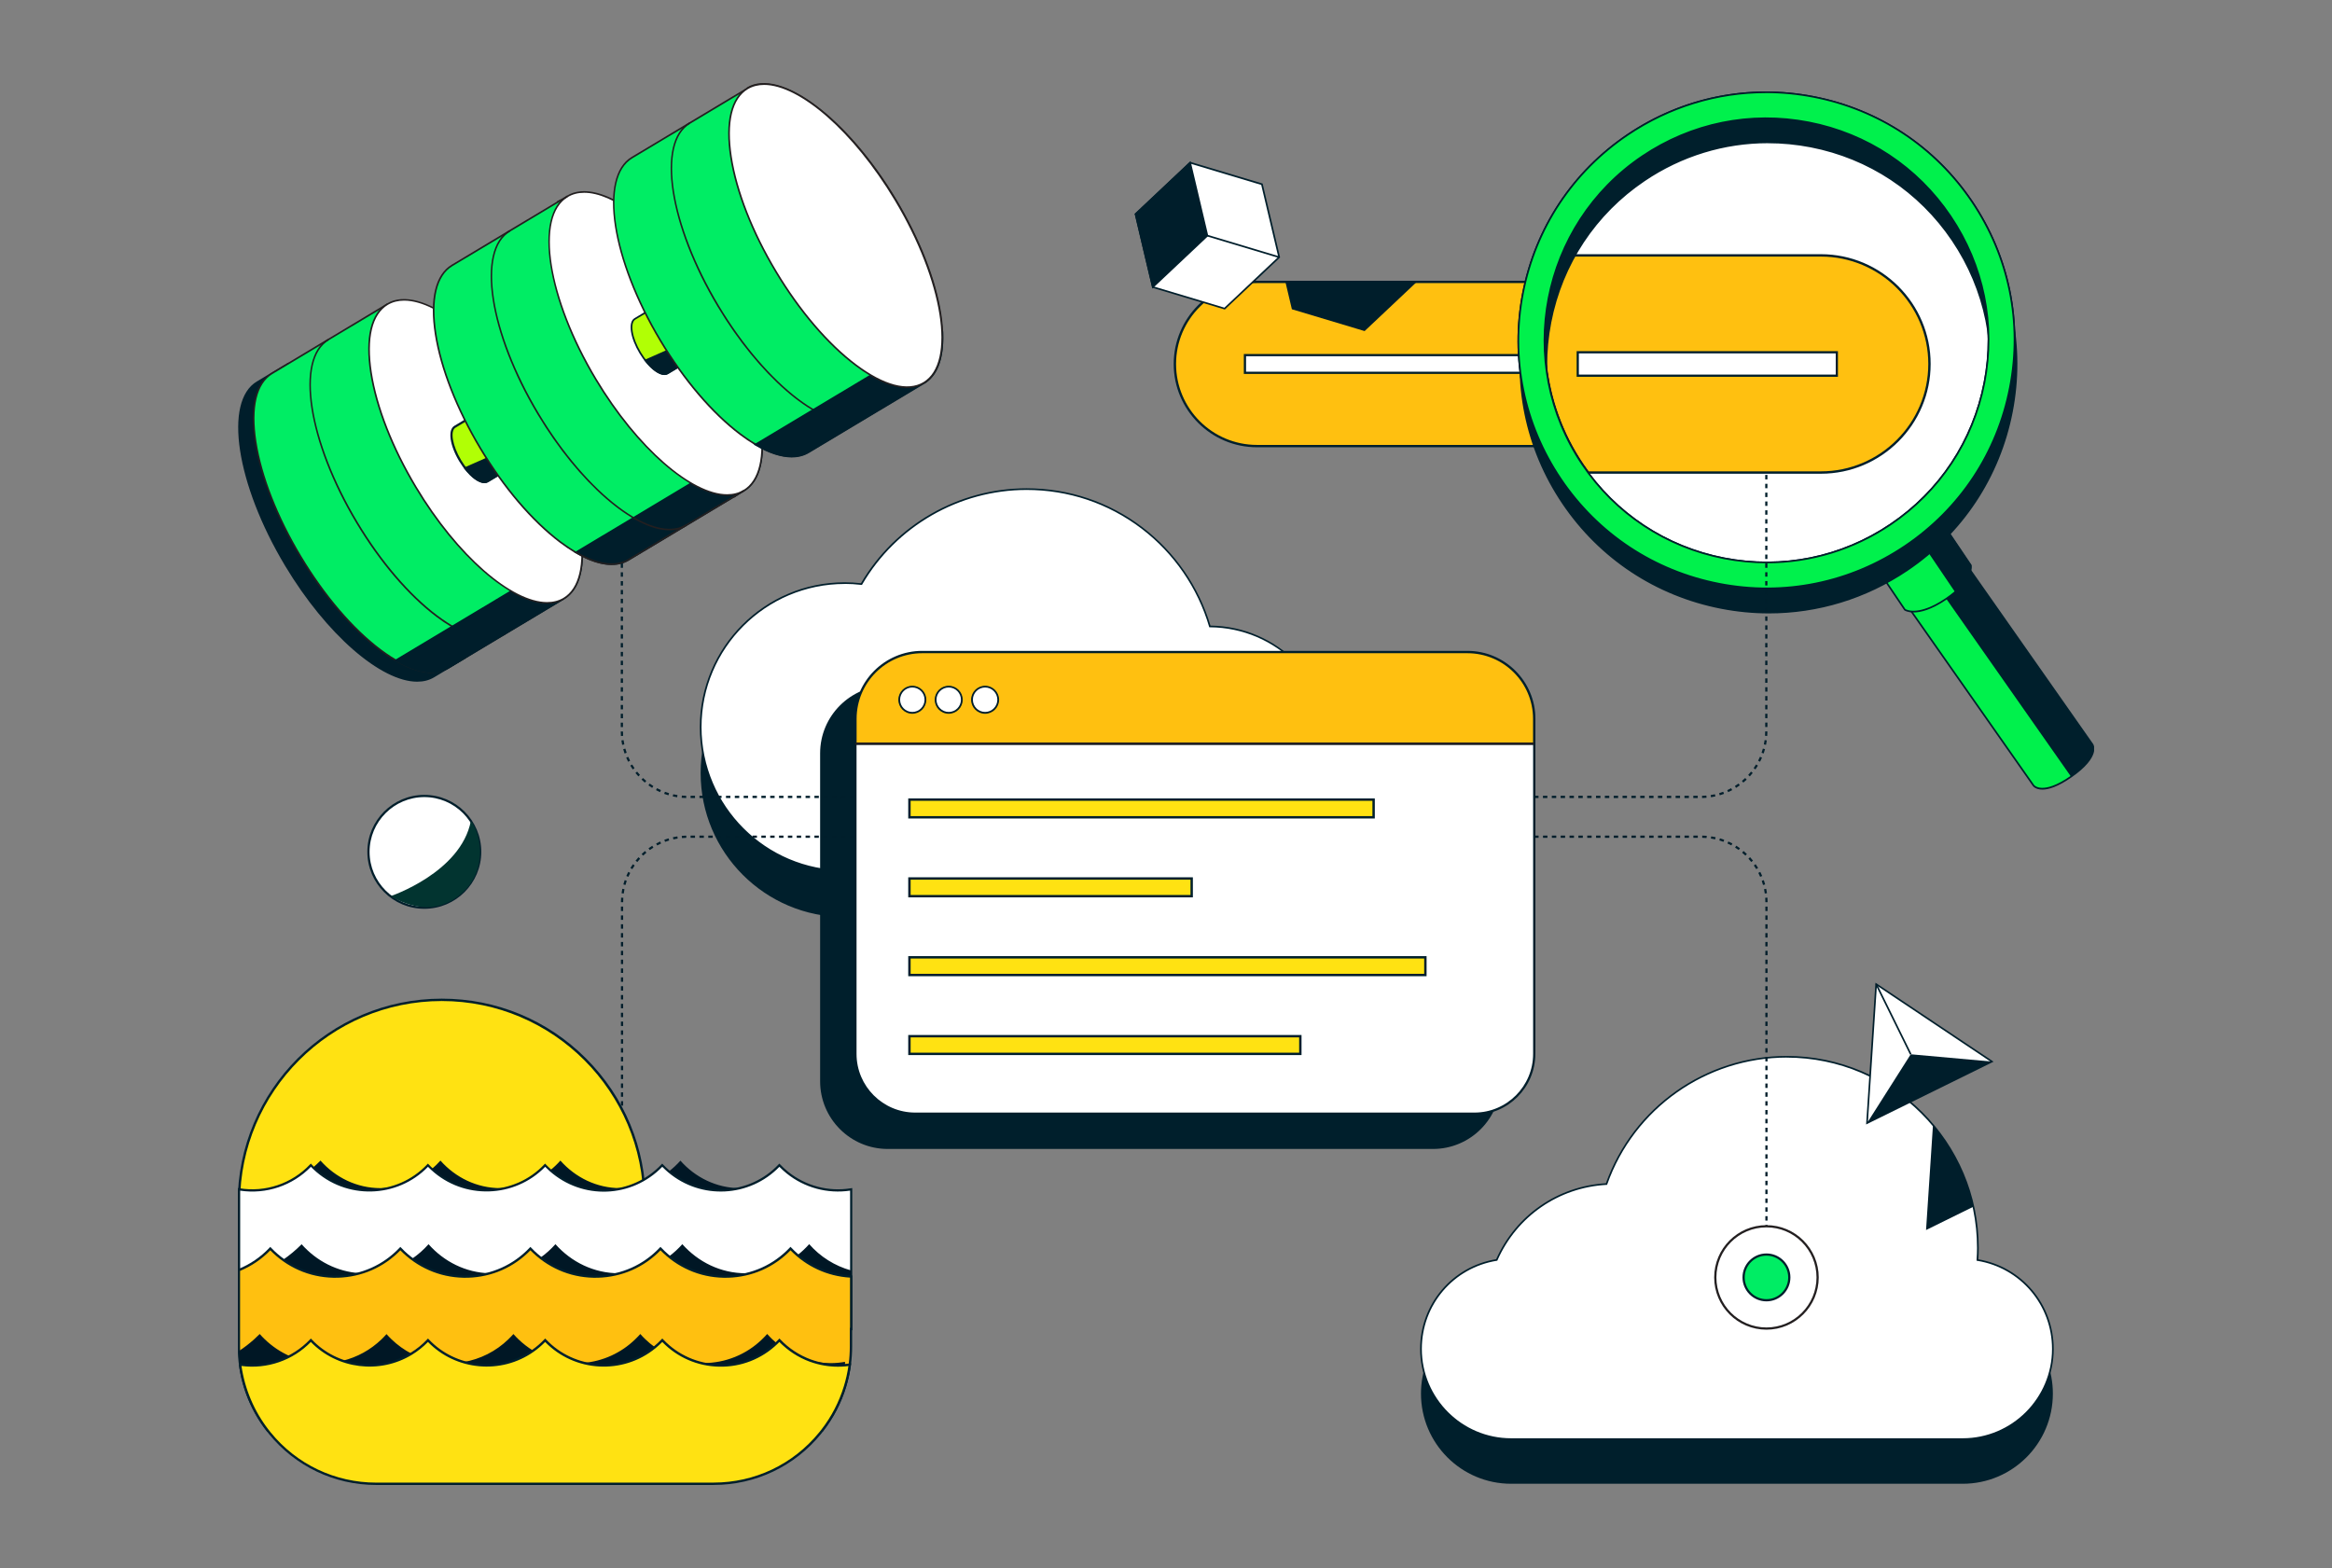 <svg width="696" height="468" viewBox="0 0 696 468" fill="none" xmlns="http://www.w3.org/2000/svg">
<rect x="0" y="0" width="696" height="468" fill="#808080" stroke="none"/>
<g clip-path="url(#clip0_287_1550)">
<path d="M520.08 84.13H375.15C361.619 84.13 350.65 95.099 350.65 108.63C350.65 122.161 361.619 133.13 375.15 133.13H520.08C533.611 133.13 544.58 122.161 544.58 108.63C544.58 95.099 533.611 84.13 520.08 84.13Z" fill="#FFC010"/>
<path d="M520.08 133.49H375.15C361.45 133.49 350.3 122.34 350.3 108.64C350.3 94.94 361.45 83.79 375.15 83.79H520.08C533.78 83.79 544.93 94.94 544.93 108.64C544.93 122.34 533.78 133.49 520.08 133.49ZM375.15 84.49C361.84 84.49 351 95.32 351 108.64C351 121.96 361.83 132.79 375.15 132.79H520.08C533.39 132.79 544.23 121.96 544.23 108.64C544.23 95.32 533.4 84.49 520.08 84.49H375.15Z" fill="#001F2C"/>
<path d="M455.8 105.99H371.56V111.27H455.8V105.99Z" fill="white"/>
<path d="M456.13 111.6H371.23V105.66H456.13V111.6ZM371.89 110.94H455.47V106.32H371.89V110.94Z" fill="#001E2B"/>
<path d="M472.27 138.651C492.74 168.991 533.92 177.001 564.27 156.531C594.61 136.061 602.62 94.881 582.15 64.531C561.68 34.191 520.5 26.181 490.15 46.651C459.81 67.121 451.8 108.301 472.27 138.651Z" fill="white"/>
<path d="M575.86 108.631C575.86 90.811 561.28 76.221 543.45 76.221H465.97C457.77 96.061 459.35 119.511 472.25 138.641C472.8 139.451 473.36 140.251 473.94 141.031H543.44C561.26 141.031 575.85 126.451 575.85 108.621L575.86 108.631Z" fill="#FFC010"/>
<path d="M543.46 141.39H473.78L473.67 141.25C473.04 140.4 472.49 139.62 471.97 138.85C459.45 120.28 457.09 96.82 465.65 76.09L465.74 75.87H543.45C561.51 75.87 576.21 90.57 576.21 108.63C576.21 126.69 561.51 141.39 543.45 141.39H543.46ZM474.14 140.68H543.46C561.13 140.68 575.51 126.3 575.51 108.63C575.51 90.96 561.13 76.58 543.46 76.58H466.22C457.85 97.04 460.22 120.15 472.56 138.45C473.04 139.16 473.56 139.9 474.14 140.68Z" fill="#001F2C"/>
<path d="M590.19 389.39C590.26 388.2 590.31 387 590.31 385.79C590.31 354.28 564.76 328.73 533.25 328.73C508.43 328.73 487.32 344.59 479.47 366.72C464.81 367.51 452.36 376.6 446.71 389.37C433.89 391.43 424.1 402.54 424.1 415.94C424.1 430.8 436.15 442.85 451.01 442.85H585.78C600.64 442.85 612.69 430.8 612.69 415.94C612.69 402.58 602.95 391.5 590.18 389.39H590.19Z" fill="#001F2C"/>
<path d="M590.19 376.06C590.26 374.87 590.31 373.67 590.31 372.46C590.31 340.95 564.76 315.4 533.25 315.4C508.43 315.4 487.32 331.26 479.47 353.39C464.81 354.18 452.36 363.27 446.71 376.04C433.89 378.1 424.1 389.21 424.1 402.61C424.1 417.47 436.15 429.52 451.01 429.52H585.78C600.64 429.52 612.69 417.47 612.69 402.61C612.69 389.25 602.95 378.17 590.18 376.06H590.19Z" fill="white"/>
<path d="M585.78 429.77H451.01C436.03 429.77 423.85 417.59 423.85 402.61C423.85 389.24 433.38 378 446.54 375.82C452.41 362.66 464.94 353.99 479.29 353.16C487.43 330.42 509.09 315.16 533.25 315.16C564.85 315.16 590.56 340.87 590.56 372.47C590.56 373.51 590.52 374.59 590.45 375.86C603.5 378.12 612.94 389.33 612.94 402.61C612.94 417.59 600.76 429.77 585.78 429.77ZM533.25 315.65C509.24 315.65 487.72 330.85 479.7 353.48L479.64 353.64H479.48C465.2 354.42 452.73 363.04 446.93 376.15L446.88 376.27L446.75 376.29C433.77 378.38 424.35 389.45 424.35 402.61C424.35 417.31 436.31 429.27 451.01 429.27H585.78C600.48 429.27 612.44 417.31 612.44 402.61C612.44 389.5 603.06 378.44 590.14 376.31L589.92 376.27V376.05C590.02 374.69 590.06 373.55 590.06 372.47C590.06 341.14 564.57 315.66 533.25 315.66V315.65Z" fill="#001E2B"/>
<path d="M126.64 270.91C135.847 270.91 143.31 263.447 143.31 254.24C143.31 245.033 135.847 237.57 126.64 237.57C117.433 237.57 109.97 245.033 109.97 254.24C109.97 263.447 117.433 270.91 126.64 270.91Z" fill="white"/>
<path d="M126.64 271.24C117.27 271.24 109.64 263.61 109.64 254.24C109.64 244.87 117.27 237.24 126.64 237.24C136.01 237.24 143.64 244.87 143.64 254.24C143.64 263.61 136.01 271.24 126.64 271.24ZM126.64 237.9C117.63 237.9 110.3 245.23 110.3 254.24C110.3 263.25 117.63 270.58 126.64 270.58C135.65 270.58 142.98 263.25 142.98 254.24C142.98 245.23 135.65 237.9 126.64 237.9Z" fill="#001E2B"/>
<path d="M116.52 267.489C116.52 267.489 137.52 260.489 140.53 245.029C144.12 249.859 145.11 260.429 137.62 266.769C129.95 273.259 122.14 270.609 116.51 267.479L116.52 267.489Z" fill="#023430"/>
<path d="M559.961 293.74L577.23 305.29L594.5 316.84L575.86 326.02L557.23 335.2L558.591 314.47L559.961 293.74Z" fill="white"/>
<path d="M556.95 335.61L559.74 293.3L594.99 316.87L556.95 335.61ZM560.17 294.18L557.5 334.78L594 316.79L560.17 294.17V294.18Z" fill="#001E2B"/>
<path d="M570.271 314.66L557.23 335.2L594.5 316.84L570.271 314.66Z" fill="#001E2B"/>
<path d="M560.183 293.63L559.743 293.847L570.05 314.766L570.49 314.549L560.183 293.63Z" fill="#001E2B"/>
<path d="M361.08 200.701C354.16 177.021 332.29 159.721 306.37 159.721C285.34 159.721 266.97 171.111 257.09 188.061C255.45 187.871 253.78 187.761 252.08 187.761C228.35 187.761 209.11 207.001 209.11 230.731C209.11 254.461 228.35 273.701 252.08 273.701H360.85C381.01 273.701 397.35 257.361 397.35 237.201C397.35 217.041 381.13 200.821 361.07 200.701H361.08Z" fill="#001F2C"/>
<path d="M361.08 186.98C354.16 163.3 332.29 146 306.37 146C285.34 146 266.97 157.39 257.09 174.34C255.45 174.15 253.78 174.04 252.08 174.04C228.35 174.04 209.11 193.28 209.11 217.01C209.11 240.74 228.35 259.98 252.08 259.98H360.85C381.01 259.98 397.35 243.64 397.35 223.48C397.35 203.32 381.13 187.1 361.07 186.98H361.08Z" fill="white"/>
<path d="M360.86 260.23H252.09C228.26 260.23 208.87 240.84 208.87 217.01C208.87 193.18 228.26 173.79 252.09 173.79C253.66 173.79 255.3 173.88 256.96 174.07C267.21 156.59 286.13 145.74 306.37 145.74C319 145.74 330.98 149.77 341 157.4C350.65 164.75 357.85 175.16 361.27 186.72C381.32 186.94 397.61 203.39 397.61 223.46C397.61 243.53 381.12 260.21 360.86 260.21V260.23ZM252.09 174.29C228.53 174.29 209.37 193.46 209.37 217.01C209.37 240.56 228.54 259.73 252.09 259.73H360.86C380.85 259.73 397.12 243.47 397.12 223.47C397.12 203.47 380.96 187.34 361.09 187.22H360.91L360.86 187.04C357.49 175.5 350.34 165.11 340.72 157.79C330.78 150.23 318.91 146.23 306.39 146.23C286.27 146.23 267.47 157.04 257.33 174.45L257.25 174.59L257.09 174.57C255.39 174.37 253.71 174.27 252.11 174.27L252.09 174.29Z" fill="#001E2B"/>
<path d="M427.68 204.9H264.95C253.943 204.9 245.02 213.823 245.02 224.83V322.75C245.02 333.757 253.943 342.68 264.95 342.68H427.68C438.687 342.68 447.61 333.757 447.61 322.75V224.83C447.61 213.823 438.687 204.9 427.68 204.9Z" fill="#001F2C"/>
<path d="M427.68 342.921H264.95C253.82 342.921 244.77 333.871 244.77 322.741V224.821C244.77 213.691 253.82 204.641 264.95 204.641H427.68C438.81 204.641 447.86 213.691 447.86 224.821V322.741C447.86 333.871 438.81 342.921 427.68 342.921ZM264.95 205.141C254.1 205.141 245.27 213.971 245.27 224.821V322.741C245.27 333.591 254.1 342.421 264.95 342.421H427.68C438.53 342.421 447.36 333.591 447.36 322.741V224.821C447.36 213.971 438.53 205.141 427.68 205.141H264.95Z" fill="#001F2C"/>
<path d="M437.97 194.609H275.24C264.233 194.609 255.31 203.532 255.31 214.539V312.459C255.31 323.466 264.233 332.389 275.24 332.389H437.97C448.977 332.389 457.9 323.466 457.9 312.459V214.539C457.9 203.532 448.977 194.609 437.97 194.609Z" fill="#FFC010"/>
<path d="M437.97 332.74H275.24C264.06 332.74 254.96 323.64 254.96 312.46V214.54C254.96 203.36 264.06 194.26 275.24 194.26H437.97C449.15 194.26 458.25 203.36 458.25 214.54V312.46C458.25 323.64 449.15 332.74 437.97 332.74ZM275.24 194.96C264.45 194.96 255.66 203.74 255.66 214.54V312.46C255.66 323.25 264.44 332.04 275.24 332.04H437.97C448.76 332.04 457.55 323.26 457.55 312.46V214.54C457.55 203.75 448.77 194.96 437.97 194.96H275.24Z" fill="#001F2C"/>
<path d="M440.06 332.39H273.15C263.3 332.39 255.31 324.4 255.31 314.55V221.96H457.9V314.55C457.9 324.4 449.91 332.39 440.06 332.39Z" fill="white"/>
<path d="M440.06 332.72H273.15C263.13 332.72 254.98 324.57 254.98 314.55V221.63H458.23V314.55C458.23 324.57 450.08 332.72 440.06 332.72ZM255.64 222.29V314.55C255.64 324.21 263.5 332.06 273.15 332.06H440.06C449.72 332.06 457.57 324.2 457.57 314.55V222.29H255.64Z" fill="#001E2B"/>
<path d="M457.9 221.63H255.31V222.29H457.9V221.63Z" fill="#231F20"/>
<path d="M425.42 285.73H271.43V291.01H425.42V285.73Z" fill="#FFE212"/>
<path d="M425.77 291.36H271.07V285.37H425.77V291.36ZM271.78 290.65H425.06V286.08H271.78V290.65Z" fill="#001F2C"/>
<path d="M388.1 309.26H271.43V314.54H388.1V309.26Z" fill="#FFE212"/>
<path d="M388.45 314.9H271.07V308.91H388.45V314.9ZM271.78 314.19H387.74V309.62H271.78V314.19Z" fill="#001F2C"/>
<path d="M355.67 262.189H271.43V267.469H355.67V262.189Z" fill="#FFE212"/>
<path d="M356.02 267.83H271.07V261.84H356.02V267.83ZM271.78 267.12H355.31V262.55H271.78V267.12Z" fill="#001F2C"/>
<path d="M271.42 243.94H409.96V238.66H271.42V243.94Z" fill="#FFE212"/>
<path d="M410.32 244.29H271.07V238.3H410.32V244.29ZM271.78 243.58H409.61V239.01H271.78V243.58Z" fill="#001F2C"/>
<path d="M272.29 212.77C274.455 212.77 276.21 211.015 276.21 208.85C276.21 206.685 274.455 204.93 272.29 204.93C270.125 204.93 268.37 206.685 268.37 208.85C268.37 211.015 270.125 212.77 272.29 212.77Z" fill="white"/>
<path d="M272.29 213.03C269.98 213.03 268.11 211.15 268.11 208.85C268.11 206.55 269.99 204.67 272.29 204.67C274.59 204.67 276.47 206.55 276.47 208.85C276.47 211.15 274.59 213.03 272.29 213.03ZM272.29 205.19C270.28 205.19 268.64 206.83 268.64 208.84C268.64 210.85 270.28 212.49 272.29 212.49C274.3 212.49 275.94 210.85 275.94 208.84C275.94 206.83 274.3 205.19 272.29 205.19Z" fill="#001E2B"/>
<path d="M283.15 212.77C285.315 212.77 287.07 211.015 287.07 208.85C287.07 206.685 285.315 204.93 283.15 204.93C280.985 204.93 279.23 206.685 279.23 208.85C279.23 211.015 280.985 212.77 283.15 212.77Z" fill="white"/>
<path d="M283.15 213.03C280.84 213.03 278.97 211.15 278.97 208.85C278.97 206.55 280.85 204.67 283.15 204.67C285.45 204.67 287.33 206.55 287.33 208.85C287.33 211.15 285.45 213.03 283.15 213.03ZM283.15 205.19C281.14 205.19 279.5 206.83 279.5 208.84C279.5 210.85 281.14 212.49 283.15 212.49C285.16 212.49 286.8 210.85 286.8 208.84C286.8 206.83 285.16 205.19 283.15 205.19Z" fill="#001E2B"/>
<path d="M294.01 212.77C296.175 212.77 297.93 211.015 297.93 208.85C297.93 206.685 296.175 204.93 294.01 204.93C291.845 204.93 290.09 206.685 290.09 208.85C290.09 211.015 291.845 212.77 294.01 212.77Z" fill="white"/>
<path d="M294.01 213.03C291.7 213.03 289.83 211.15 289.83 208.85C289.83 206.55 291.71 204.67 294.01 204.67C296.31 204.67 298.19 206.55 298.19 208.85C298.19 211.15 296.31 213.03 294.01 213.03ZM294.01 205.19C292 205.19 290.36 206.83 290.36 208.84C290.36 210.85 292 212.49 294.01 212.49C296.02 212.49 297.66 210.85 297.66 208.84C297.66 206.83 296.02 205.19 294.01 205.19Z" fill="#001E2B"/>
<path d="M606.89 234.42C606.89 234.42 609.32 237.92 618.12 231.79C626.92 225.67 624.48 222.17 624.48 222.17L585.34 166.37C585.34 166.37 582.1 163.74 574.25 169.2C566.4 174.66 567.74 178.61 567.74 178.61L606.88 234.41L606.89 234.42Z" fill="#00F14C"/>
<path d="M609.55 235.67C607.51 235.67 606.75 234.65 606.69 234.56L567.53 178.73V178.7C567.46 178.53 566.21 174.51 574.12 169C582.03 163.5 585.37 166.06 585.51 166.18L585.56 166.23L624.7 222.03C624.81 222.18 627.17 225.8 618.27 232C614.12 234.89 611.35 235.67 609.56 235.67H609.55ZM607.09 234.28C607.09 234.28 609.55 237.46 617.98 231.59C626.48 225.68 624.3 222.35 624.28 222.31L585.16 166.54C584.86 166.33 581.62 164.37 574.39 169.4C567.18 174.42 567.88 178.14 567.97 178.5L607.09 234.27V234.28Z" fill="#001F2C"/>
<path d="M624.49 222.17L585.35 166.37C585.35 166.37 582.11 163.74 574.26 169.2C567.17 174.13 567.58 177.84 567.72 178.5C575.53 173.08 578.76 175.7 578.76 175.7L617.9 231.5C617.9 231.5 617.98 231.61 618.05 231.83C618.07 231.82 618.09 231.8 618.11 231.79C626.91 225.67 624.47 222.17 624.47 222.17H624.49Z" fill="#001F2C"/>
<path d="M568.52 181.97C568.52 181.97 572.23 184.53 580.71 178.81C589.19 173.09 588.21 168.69 588.21 168.69L577.71 153.13C577.71 153.13 575.5 155.85 568.44 160.61C561.37 165.38 558.03 166.41 558.03 166.41L568.53 181.97H568.52Z" fill="#00F14C"/>
<path d="M571.11 182.801C569.32 182.801 568.45 182.231 568.37 182.181L568.31 182.111L557.63 166.271L557.95 166.171C557.95 166.171 561.36 165.091 568.3 160.411C575.24 155.731 577.5 153.001 577.52 152.981L577.73 152.721L588.45 168.641C588.49 168.831 589.37 173.271 580.85 179.021C576.33 182.071 573.14 182.801 571.12 182.801H571.11ZM568.69 181.791C569.09 182.021 572.8 183.851 580.57 178.611C588.34 173.371 588.03 169.241 587.97 168.791L577.68 153.541C576.98 154.311 574.47 156.851 568.57 160.821C562.67 164.801 559.39 166.171 558.4 166.541L568.69 181.791Z" fill="#001F2C"/>
<path d="M486.42 47.42C520.31 24.56 566.32 33.5 589.18 67.4C612.04 101.29 603.1 147.301 569.2 170.161C535.31 193.021 489.3 184.081 466.44 150.181C443.58 116.291 452.52 70.28 486.42 47.42ZM472.87 145.841C493.34 176.181 534.52 184.191 564.87 163.721C595.21 143.251 603.22 102.07 582.75 71.72C562.28 41.38 521.1 33.37 490.75 53.84C460.41 74.31 452.4 115.491 472.87 145.841Z" fill="#001F2C"/>
<path d="M527.97 183.081C523.21 183.081 518.42 182.621 513.64 181.691C494.17 177.901 477.33 166.761 466.24 150.321C455.15 133.871 451.12 114.091 454.91 94.621C458.69 75.151 469.84 58.311 486.28 47.221C502.73 36.131 522.51 32.101 541.98 35.891C561.45 39.681 578.29 50.821 589.38 67.261C600.47 83.711 604.5 103.491 600.71 122.961C596.93 142.431 585.78 159.271 569.34 170.361C556.93 178.731 542.61 183.081 527.96 183.081H527.97ZM527.66 34.991C513.11 34.991 498.89 39.311 486.56 47.621C470.22 58.641 459.15 75.361 455.4 94.701C451.64 114.041 455.64 133.691 466.66 150.031C477.68 166.371 494.4 177.431 513.74 181.191C533.08 184.951 552.73 180.951 569.07 169.931C585.41 158.911 596.48 142.191 600.23 122.851C603.99 103.511 599.99 83.861 588.97 67.521C577.95 51.181 561.23 40.121 541.89 36.361C537.15 35.441 532.39 34.981 527.66 34.981V34.991ZM527.95 175.321C523.69 175.321 519.4 174.911 515.12 174.081C497.68 170.691 482.6 160.711 472.67 145.981C462.73 131.251 459.13 113.531 462.52 96.091C465.91 78.651 475.89 63.571 490.62 53.641C505.35 43.701 523.07 40.101 540.51 43.491C557.95 46.881 573.03 56.861 582.96 71.591C592.9 86.321 596.5 104.041 593.11 121.481C589.72 138.921 579.74 154.001 565.01 163.931C553.89 171.431 541.07 175.321 527.95 175.321ZM527.67 42.741C514.65 42.741 501.92 46.601 490.89 54.051C476.27 63.911 466.37 78.881 463 96.191C459.63 113.501 463.21 131.091 473.07 145.711C482.93 160.331 497.9 170.231 515.21 173.601C532.52 176.971 550.11 173.391 564.73 163.531C579.35 153.671 589.25 138.701 592.62 121.391C595.99 104.081 592.41 86.491 582.55 71.871C572.69 57.251 557.72 47.351 540.41 43.981C536.17 43.161 531.9 42.751 527.67 42.751V42.741Z" fill="#001F2C"/>
<path d="M485.81 40.23C519.7 17.37 565.71 26.31 588.57 60.21C611.43 94.1 602.49 140.11 568.59 162.97C534.7 185.83 488.69 176.89 465.83 142.99C442.97 109.1 451.91 63.09 485.81 40.23ZM472.26 138.65C492.73 168.99 533.91 177 564.26 156.53C594.6 136.06 602.61 94.88 582.14 64.53C561.67 34.19 520.49 26.18 490.14 46.65C459.8 67.12 451.79 108.3 472.26 138.65Z" fill="#00F14C"/>
<path d="M527.36 175.88C522.6 175.88 517.81 175.42 513.03 174.49C493.56 170.7 476.72 159.56 465.63 143.12C454.54 126.67 450.51 106.889 454.3 87.419C458.08 67.949 469.23 51.109 485.67 40.019C502.12 28.929 521.9 24.899 541.37 28.689C560.84 32.479 577.68 43.619 588.77 60.059C599.86 76.509 603.89 96.289 600.1 115.76C596.32 135.23 585.17 152.07 568.73 163.16C556.32 171.53 542 175.88 527.35 175.88H527.36ZM527.05 27.789C512.5 27.789 498.28 32.109 485.95 40.419C469.61 51.439 458.54 68.159 454.79 87.499C451.03 106.839 455.03 126.49 466.05 142.83C477.07 159.17 493.79 170.23 513.13 173.99C532.47 177.75 552.12 173.75 568.46 162.73C584.8 151.71 595.87 134.99 599.62 115.65C603.38 96.309 599.38 76.659 588.36 60.319C577.34 43.979 560.62 32.919 541.28 29.159C536.54 28.239 531.78 27.779 527.05 27.779V27.789ZM527.34 168.12C523.08 168.12 518.79 167.71 514.51 166.88C497.07 163.49 481.99 153.51 472.06 138.78C451.55 108.369 459.6 66.949 490.01 46.439C504.74 36.509 522.46 32.899 539.9 36.289C557.34 39.679 572.42 49.659 582.35 64.389C592.29 79.119 595.89 96.839 592.5 114.28C589.11 131.72 579.13 146.8 564.4 156.73C553.28 164.23 540.46 168.12 527.34 168.12ZM527.06 35.539C514.04 35.539 501.32 39.399 490.28 46.849C460.1 67.209 452.11 108.319 472.46 138.5C482.32 153.12 497.29 163.02 514.6 166.39C531.91 169.76 549.5 166.18 564.12 156.32C578.74 146.46 588.64 131.49 592.01 114.18C595.38 96.869 591.8 79.279 581.94 64.659C572.08 50.039 557.11 40.139 539.8 36.769C535.56 35.939 531.29 35.539 527.06 35.539Z" fill="#001F2C"/>
<path d="M485.81 40.23C519.7 17.37 565.71 26.31 588.57 60.21C611.43 94.1 602.49 140.11 568.59 162.97C534.7 185.83 488.69 176.89 465.83 142.99C442.97 109.1 451.91 63.09 485.81 40.23ZM472.26 138.65C492.73 168.99 533.91 177 564.26 156.53C594.6 136.06 602.61 94.88 582.14 64.53C561.67 34.19 520.49 26.18 490.14 46.65C459.8 67.12 451.79 108.3 472.26 138.65Z" fill="#00F14C"/>
<path d="M527.36 175.88C522.6 175.88 517.81 175.42 513.03 174.49C493.56 170.7 476.72 159.56 465.63 143.12C454.54 126.67 450.51 106.889 454.3 87.419C458.08 67.949 469.23 51.109 485.67 40.019C502.12 28.929 521.9 24.899 541.37 28.689C560.84 32.479 577.68 43.619 588.77 60.059C599.86 76.509 603.89 96.289 600.1 115.76C596.32 135.23 585.17 152.07 568.73 163.16C556.32 171.53 542 175.88 527.35 175.88H527.36ZM527.05 27.789C512.5 27.789 498.28 32.109 485.95 40.419C469.61 51.439 458.54 68.159 454.79 87.499C451.03 106.839 455.03 126.49 466.05 142.83C477.07 159.17 493.79 170.23 513.13 173.99C532.47 177.75 552.12 173.75 568.46 162.73C584.8 151.71 595.87 134.99 599.62 115.65C603.38 96.309 599.38 76.659 588.36 60.319C577.34 43.979 560.62 32.919 541.28 29.159C536.54 28.239 531.78 27.779 527.05 27.779V27.789ZM527.34 168.12C523.08 168.12 518.79 167.71 514.51 166.88C497.07 163.49 481.99 153.51 472.06 138.78C451.55 108.369 459.6 66.949 490.01 46.439C504.74 36.509 522.46 32.899 539.9 36.289C557.34 39.679 572.42 49.659 582.35 64.389C592.29 79.119 595.89 96.839 592.5 114.28C589.11 131.72 579.13 146.8 564.4 156.73C553.28 164.23 540.46 168.12 527.34 168.12ZM527.06 35.539C514.04 35.539 501.32 39.399 490.28 46.849C460.1 67.209 452.11 108.319 472.46 138.5C482.32 153.12 497.29 163.02 514.6 166.39C531.91 169.76 549.5 166.18 564.12 156.32C578.74 146.46 588.64 131.49 592.01 114.18C595.38 96.869 591.8 79.279 581.94 64.659C572.08 50.039 557.11 40.139 539.8 36.769C535.56 35.939 531.29 35.539 527.06 35.539Z" fill="#001F2C"/>
<path d="M572.54 160.501L583.58 176.821C583.58 176.821 588.91 172.311 588.28 168.621L579.04 154.971L572.53 160.501H572.54Z" fill="#001F2C"/>
<path d="M548.21 105.141H470.89V112.131H548.21V105.141Z" fill="white"/>
<path d="M548.54 112.46H470.56V104.81H548.54V112.46ZM471.22 111.8H547.89V105.47H471.22V111.8Z" fill="#001E2B"/>
<path d="M506.7 238.18H505.38V237.52H506.7V238.18ZM504.06 238.18H502.74V237.52H504.06V238.18ZM501.42 238.18H500.1V237.52H501.42V238.18ZM498.78 238.18H497.46V237.52H498.78V238.18ZM496.14 238.18H494.82V237.52H496.14V238.18ZM493.5 238.18H492.18V237.52H493.5V238.18ZM490.86 238.18H489.54V237.52H490.86V238.18ZM488.22 238.18H486.9V237.52H488.22V238.18ZM485.58 238.18H484.26V237.52H485.58V238.18ZM482.94 238.18H481.62V237.52H482.94V238.18ZM480.3 238.18H478.98V237.52H480.3V238.18ZM477.66 238.18H476.34V237.52H477.66V238.18ZM475.02 238.18H473.7V237.52H475.02V238.18ZM472.38 238.18H471.06V237.52H472.38V238.18ZM469.74 238.18H468.42V237.52H469.74V238.18ZM467.1 238.18H465.78V237.52H467.1V238.18ZM464.46 238.18H463.14V237.52H464.46V238.18ZM461.82 238.18H460.5V237.52H461.82V238.18ZM459.18 238.18H457.86V237.52H459.18V238.18ZM507.99 238.18V237.52C508.41 237.52 508.84 237.49 509.27 237.45L509.33 238.11C508.89 238.15 508.44 238.17 507.99 238.18ZM510.66 237.95L510.56 237.3C510.98 237.23 511.41 237.15 511.83 237.06L511.97 237.7C511.53 237.8 511.09 237.88 510.65 237.95H510.66ZM513.27 237.36L513.08 236.73C513.49 236.61 513.9 236.47 514.31 236.32L514.54 236.94C514.12 237.1 513.69 237.24 513.27 237.36ZM515.78 236.42L515.51 235.82C515.9 235.64 516.3 235.45 516.67 235.25L516.98 235.83C516.59 236.04 516.18 236.24 515.78 236.42ZM518.14 235.15L517.79 234.59C518.15 234.36 518.51 234.12 518.87 233.86L519.26 234.39C518.9 234.65 518.52 234.91 518.15 235.14L518.14 235.15ZM520.31 233.58L519.89 233.07C520.22 232.79 520.55 232.5 520.86 232.21L521.31 232.69C520.99 233 520.65 233.3 520.31 233.58ZM522.25 231.73L521.76 231.28C522.05 230.96 522.33 230.63 522.6 230.3L523.11 230.71C522.83 231.05 522.54 231.4 522.24 231.73H522.25ZM523.93 229.64L523.39 229.26C523.64 228.91 523.87 228.54 524.09 228.17L524.66 228.51C524.43 228.89 524.19 229.27 523.93 229.63V229.64ZM525.31 227.34L524.72 227.04C524.92 226.65 525.1 226.26 525.27 225.87L525.88 226.13C525.71 226.54 525.51 226.94 525.31 227.34ZM526.37 224.88L525.75 224.66C525.89 224.25 526.02 223.84 526.14 223.42L526.78 223.6C526.66 224.03 526.53 224.46 526.38 224.88H526.37ZM527.09 222.3L526.44 222.17C526.53 221.75 526.6 221.32 526.66 220.89L527.31 220.98C527.25 221.42 527.18 221.86 527.09 222.3ZM527.45 219.65L526.79 219.6C526.82 219.17 526.83 218.73 526.83 218.3H527.49C527.49 218.74 527.47 219.19 527.44 219.64L527.45 219.65ZM527.5 216.99H526.84V215.67H527.5V216.99ZM527.5 214.35H526.84V213.03H527.5V214.35ZM527.5 211.71H526.84V210.39H527.5V211.71ZM527.5 209.07H526.84V207.75H527.5V209.07ZM527.5 206.43H526.84V205.11H527.5V206.43ZM527.5 203.79H526.84V202.47H527.5V203.79ZM527.5 201.15H526.84V199.83H527.5V201.15ZM527.5 198.51H526.84V197.19H527.5V198.51ZM527.5 195.87H526.84V194.55H527.5V195.87ZM527.5 193.23H526.84V191.91H527.5V193.23ZM527.5 190.59H526.84V189.27H527.5V190.59ZM527.5 187.95H526.84V186.63H527.5V187.95ZM527.5 185.31H526.84V183.99H527.5V185.31ZM527.5 182.67H526.84V181.35H527.5V182.67ZM527.5 180.03H526.84V178.71H527.5V180.03ZM527.5 177.39H526.84V176.07H527.5V177.39ZM527.5 174.75H526.84V173.43H527.5V174.75ZM527.5 172.11H526.84V170.79H527.5V172.11ZM527.5 169.47H526.84V168.15H527.5V169.47ZM527.5 166.83H526.84V165.51H527.5V166.83ZM527.5 164.19H526.84V162.87H527.5V164.19ZM527.5 161.55H526.84V160.23H527.5V161.55ZM527.5 158.91H526.84V157.59H527.5V158.91ZM527.5 156.27H526.84V154.95H527.5V156.27ZM527.5 153.63H526.84V152.31H527.5V153.63ZM527.5 150.99H526.84V149.67H527.5V150.99ZM527.5 148.35H526.84V147.03H527.5V148.35ZM527.5 145.71H526.84V144.39H527.5V145.71ZM527.5 143.07H526.84V141.75H527.5V143.07Z" fill="#001E2B"/>
<path d="M527.54 379.131H526.88V378.821H527.54V379.131ZM527.54 377.501H526.88V376.181H527.54V377.501ZM527.54 374.861H526.88V373.541H527.54V374.861ZM527.54 372.221H526.88V370.901H527.54V372.221ZM527.54 369.581H526.88V368.261H527.54V369.581ZM527.54 366.941H526.88V365.621H527.54V366.941ZM527.54 364.301H526.88V362.981H527.54V364.301ZM527.54 361.661H526.88V360.341H527.54V361.661ZM527.54 359.021H526.88V357.701H527.54V359.021ZM527.54 356.381H526.88V355.061H527.54V356.381ZM527.54 353.741H526.88V352.421H527.54V353.741ZM527.54 351.101H526.88V349.781H527.54V351.101ZM527.54 348.461H526.88V347.141H527.54V348.461ZM527.54 345.821H526.88V344.501H527.54V345.821ZM527.54 343.181H526.88V341.861H527.54V343.181ZM527.54 340.541H526.88V339.221H527.54V340.541ZM527.54 337.901H526.88V336.581H527.54V337.901ZM527.54 335.261H526.88V333.941H527.54V335.261ZM527.54 332.621H526.88V331.301H527.54V332.621ZM527.54 329.981H526.88V328.661H527.54V329.981ZM527.54 327.341H526.88V326.021H527.54V327.341ZM527.54 324.701H526.88V323.381H527.54V324.701ZM527.54 322.061H526.88V320.741H527.54V322.061ZM527.54 319.421H526.88V318.101H527.54V319.421ZM527.54 316.781H526.88V315.461H527.54V316.781ZM527.54 314.141H526.88V312.821H527.54V314.141ZM527.54 311.501H526.88V310.181H527.54V311.501ZM527.54 308.861H526.88V307.541H527.54V308.861ZM527.54 306.221H526.88V304.901H527.54V306.221ZM527.54 303.581H526.88V302.261H527.54V303.581ZM527.54 300.941H526.88V299.621H527.54V300.941ZM527.54 298.301H526.88V296.981H527.54V298.301ZM527.54 295.661H526.88V294.341H527.54V295.661ZM527.54 293.021H526.88V291.701H527.54V293.021ZM527.54 290.381H526.88V289.061H527.54V290.381ZM527.54 287.741H526.88V286.421H527.54V287.741ZM527.54 285.101H526.88V283.781H527.54V285.101ZM527.54 282.461H526.88V281.141H527.54V282.461ZM527.54 279.821H526.88V278.501H527.54V279.821ZM527.54 277.181H526.88V275.861H527.54V277.181ZM527.54 274.541H526.88V273.221H527.54V274.541ZM527.54 271.901H526.88V270.581H527.54V271.901ZM527.54 269.261H526.88C526.88 268.831 526.87 268.401 526.84 267.961L527.5 267.911C527.53 268.361 527.55 268.811 527.55 269.251L527.54 269.261ZM526.71 266.681C526.65 266.261 526.58 265.831 526.49 265.401L527.14 265.271C527.23 265.711 527.3 266.151 527.36 266.591L526.71 266.681ZM526.19 264.141C526.08 263.731 525.95 263.311 525.8 262.901L526.42 262.681C526.57 263.101 526.7 263.531 526.82 263.961L526.18 264.141H526.19ZM525.33 261.701C525.16 261.311 524.98 260.911 524.78 260.531L525.37 260.231C525.57 260.631 525.77 261.041 525.94 261.441L525.33 261.701ZM524.15 259.401C523.93 259.031 523.69 258.671 523.45 258.311L523.99 257.931C524.25 258.301 524.49 258.671 524.72 259.051L524.15 259.391V259.401ZM522.67 257.271C522.4 256.931 522.12 256.601 521.83 256.291L522.32 255.841C522.62 256.171 522.92 256.511 523.19 256.861L522.68 257.271H522.67ZM520.92 255.361C520.61 255.061 520.28 254.771 519.95 254.501L520.37 253.991C520.71 254.281 521.05 254.581 521.37 254.881L520.92 255.361ZM518.93 253.701C518.58 253.451 518.22 253.201 517.85 252.971L518.2 252.411C518.57 252.641 518.95 252.901 519.31 253.161L518.92 253.691L518.93 253.701ZM516.73 252.321C516.35 252.121 515.96 251.921 515.57 251.751L515.84 251.151C516.25 251.331 516.65 251.531 517.04 251.741L516.73 252.321ZM514.37 251.251C513.97 251.101 513.55 250.961 513.14 250.841L513.33 250.211C513.76 250.341 514.18 250.481 514.6 250.631L514.37 251.251ZM511.89 250.511C511.47 250.421 511.04 250.341 510.62 250.271L510.72 249.621C511.16 249.691 511.6 249.771 512.04 249.871L511.9 250.511H511.89ZM509.33 250.121C508.9 250.081 508.47 250.061 508.04 250.051V249.391C508.5 249.391 508.95 249.421 509.39 249.461L509.33 250.121ZM506.72 250.051H505.4V249.391H506.72V250.051ZM504.08 250.051H502.76V249.391H504.08V250.051ZM501.44 250.051H500.12V249.391H501.44V250.051ZM498.8 250.051H497.48V249.391H498.8V250.051ZM496.16 250.051H494.84V249.391H496.16V250.051ZM493.52 250.051H492.2V249.391H493.52V250.051ZM490.88 250.051H489.56V249.391H490.88V250.051ZM488.24 250.051H486.92V249.391H488.24V250.051ZM485.6 250.051H484.28V249.391H485.6V250.051ZM482.96 250.051H481.64V249.391H482.96V250.051ZM480.32 250.051H479V249.391H480.32V250.051ZM477.68 250.051H476.36V249.391H477.68V250.051ZM475.04 250.051H473.72V249.391H475.04V250.051ZM472.4 250.051H471.08V249.391H472.4V250.051ZM469.76 250.051H468.44V249.391H469.76V250.051ZM467.12 250.051H465.8V249.391H467.12V250.051ZM464.48 250.051H463.16V249.391H464.48V250.051ZM461.84 250.051H460.52V249.391H461.84V250.051ZM459.2 250.051H457.88V249.391H459.2V250.051Z" fill="#001E2B"/>
<path d="M254.95 238.18H253.63V237.52H254.95V238.18ZM252.31 238.18H250.99V237.52H252.31V238.18ZM249.67 238.18H248.35V237.52H249.67V238.18ZM247.03 238.18H245.71V237.52H247.03V238.18ZM244.39 238.18H243.07V237.52H244.39V238.18ZM241.75 238.18H240.43V237.52H241.75V238.18ZM239.11 238.18H237.79V237.52H239.11V238.18ZM236.47 238.18H235.15V237.52H236.47V238.18ZM233.83 238.18H232.51V237.52H233.83V238.18ZM231.19 238.18H229.87V237.52H231.19V238.18ZM228.55 238.18H227.23V237.52H228.55V238.18ZM225.91 238.18H224.59V237.52H225.91V238.18ZM223.27 238.18H221.95V237.52H223.27V238.18ZM220.63 238.18H219.31V237.52H220.63V238.18ZM217.99 238.18H216.67V237.52H217.99V238.18ZM215.35 238.18H214.03V237.52H215.35V238.18ZM212.71 238.18H211.39V237.52H212.71V238.18ZM210.07 238.18H208.75V237.52H210.07V238.18ZM207.43 238.18H206.11V237.52H207.43V238.18ZM204.79 238.18C204.34 238.18 203.89 238.15 203.45 238.11L203.51 237.45C203.94 237.49 204.37 237.51 204.8 237.52V238.18H204.79ZM202.11 237.95C201.67 237.88 201.23 237.8 200.79 237.7L200.93 237.06C201.35 237.15 201.78 237.23 202.2 237.3L202.1 237.95H202.11ZM199.5 237.36C199.07 237.23 198.65 237.09 198.23 236.94L198.46 236.32C198.86 236.47 199.28 236.61 199.69 236.73L199.5 237.36ZM196.99 236.42C196.58 236.24 196.18 236.04 195.79 235.83L196.1 235.25C196.48 235.45 196.87 235.65 197.26 235.82L196.99 236.42ZM194.63 235.15C194.26 234.91 193.88 234.66 193.52 234.4L193.91 233.87C194.26 234.12 194.62 234.37 194.99 234.6L194.64 235.16L194.63 235.15ZM192.46 233.58C192.12 233.29 191.78 232.99 191.46 232.69L191.91 232.21C192.22 232.51 192.55 232.8 192.88 233.07L192.46 233.58ZM190.52 231.73C190.22 231.4 189.92 231.06 189.65 230.71L190.16 230.3C190.43 230.64 190.71 230.97 191 231.28L190.51 231.73H190.52ZM188.84 229.64C188.58 229.27 188.34 228.9 188.11 228.52L188.68 228.18C188.9 228.55 189.14 228.91 189.38 229.27L188.84 229.65V229.64ZM187.46 227.35C187.26 226.96 187.07 226.55 186.89 226.14L187.5 225.88C187.67 226.28 187.86 226.67 188.05 227.05L187.46 227.35ZM186.4 224.89C186.25 224.47 186.12 224.04 186 223.61L186.64 223.43C186.75 223.84 186.88 224.26 187.03 224.67L186.41 224.89H186.4ZM185.68 222.31C185.59 221.87 185.52 221.43 185.46 220.99L186.11 220.9C186.17 221.32 186.24 221.75 186.33 222.18L185.68 222.31ZM185.32 219.66C185.29 219.21 185.27 218.76 185.27 218.32H185.93C185.93 218.75 185.94 219.18 185.97 219.62L185.31 219.67L185.32 219.66ZM185.93 217H185.27V215.68H185.93V217ZM185.93 214.36H185.27V213.04H185.93V214.36ZM185.93 211.72H185.27V210.4H185.93V211.72ZM185.93 209.08H185.27V207.76H185.93V209.08ZM185.93 206.44H185.27V205.12H185.93V206.44ZM185.93 203.8H185.27V202.48H185.93V203.8ZM185.93 201.16H185.27V199.84H185.93V201.16ZM185.93 198.52H185.27V197.2H185.93V198.52ZM185.93 195.88H185.27V194.56H185.93V195.88ZM185.93 193.24H185.27V191.92H185.93V193.24ZM185.93 190.6H185.27V189.28H185.93V190.6ZM185.93 187.96H185.27V186.64H185.93V187.96ZM185.93 185.32H185.27V184H185.93V185.32ZM185.93 182.68H185.27V181.36H185.93V182.68ZM185.93 180.04H185.27V178.72H185.93V180.04ZM185.93 177.4H185.27V176.08H185.93V177.4ZM185.93 174.76H185.27V173.44H185.93V174.76ZM185.93 172.12H185.27V170.8H185.93V172.12ZM185.93 169.48H185.27V168.16H185.93V169.48ZM185.93 166.84H185.27V165.52H185.93V166.84ZM185.93 164.2H185.27V162.88H185.93V164.2ZM185.93 161.56H185.27V160.24H185.93V161.56ZM185.93 158.92H185.27V157.6H185.93V158.92ZM185.93 156.28H185.27V154.96H185.93V156.28ZM185.93 153.64H185.27V152.32H185.93V153.64ZM185.93 151H185.27V149.68H185.93V151ZM185.93 148.36H185.27V147.04H185.93V148.36ZM185.93 145.72H185.27V144.4H185.93V145.72ZM185.93 143.08H185.27V141.76H185.93V143.08Z" fill="#001E2B"/>
<path d="M185.98 379.13H185.32V378.82H185.98V379.13ZM185.98 377.5H185.32V376.18H185.98V377.5ZM185.98 374.86H185.32V373.54H185.98V374.86ZM185.98 372.22H185.32V370.9H185.98V372.22ZM185.98 369.58H185.32V368.26H185.98V369.58ZM185.98 366.94H185.32V365.62H185.98V366.94ZM185.98 364.3H185.32V362.98H185.98V364.3ZM185.98 361.66H185.32V360.34H185.98V361.66ZM185.98 359.02H185.32V357.7H185.98V359.02ZM185.98 356.38H185.32V355.06H185.98V356.38ZM185.98 353.74H185.32V352.42H185.98V353.74ZM185.98 351.1H185.32V349.78H185.98V351.1ZM185.98 348.46H185.32V347.14H185.98V348.46ZM185.98 345.82H185.32V344.5H185.98V345.82ZM185.98 343.18H185.32V341.86H185.98V343.18ZM185.98 340.54H185.32V339.22H185.98V340.54ZM185.98 337.9H185.32V336.58H185.98V337.9ZM185.98 335.26H185.32V333.94H185.98V335.26ZM185.98 332.62H185.32V331.3H185.98V332.62ZM185.98 329.98H185.32V328.66H185.98V329.98ZM185.98 327.34H185.32V326.02H185.98V327.34ZM185.98 324.7H185.32V323.38H185.98V324.7ZM185.98 322.06H185.32V320.74H185.98V322.06ZM185.98 319.42H185.32V318.1H185.98V319.42ZM185.98 316.78H185.32V315.46H185.98V316.78ZM185.98 314.14H185.32V312.82H185.98V314.14ZM185.98 311.5H185.32V310.18H185.98V311.5ZM185.98 308.86H185.32V307.54H185.98V308.86ZM185.98 306.22H185.32V304.9H185.98V306.22ZM185.98 303.58H185.32V302.26H185.98V303.58ZM185.98 300.94H185.32V299.62H185.98V300.94ZM185.98 298.3H185.32V296.98H185.98V298.3ZM185.98 295.66H185.32V294.34H185.98V295.66ZM185.98 293.02H185.32V291.7H185.98V293.02ZM185.98 290.38H185.32V289.06H185.98V290.38ZM185.98 287.74H185.32V286.42H185.98V287.74ZM185.98 285.1H185.32V283.78H185.98V285.1ZM185.98 282.46H185.32V281.14H185.98V282.46ZM185.98 279.82H185.32V278.5H185.98V279.82ZM185.98 277.18H185.32V275.86H185.98V277.18ZM185.98 274.54H185.32V273.22H185.98V274.54ZM185.98 271.9H185.32V270.58H185.98V271.9ZM185.98 269.26H185.32C185.32 268.82 185.34 268.37 185.37 267.92L186.03 267.96C186 268.39 185.99 268.83 185.99 269.26H185.98ZM186.16 266.68L185.51 266.59C185.57 266.15 185.64 265.71 185.73 265.27L186.38 265.4C186.29 265.82 186.22 266.25 186.16 266.68ZM186.68 264.14L186.04 263.96C186.16 263.53 186.29 263.1 186.44 262.68L187.06 262.9C186.92 263.31 186.79 263.72 186.67 264.14H186.68ZM187.54 261.7L186.93 261.44C187.11 261.03 187.3 260.62 187.5 260.23L188.09 260.53C187.89 260.91 187.71 261.3 187.54 261.7ZM188.72 259.4L188.15 259.06C188.38 258.68 188.62 258.3 188.88 257.94L189.42 258.32C189.17 258.67 188.94 259.04 188.72 259.41V259.4ZM190.2 257.28L189.69 256.87C189.97 256.53 190.26 256.18 190.56 255.85L191.05 256.3C190.76 256.62 190.48 256.95 190.21 257.28H190.2ZM191.95 255.37L191.5 254.89C191.82 254.58 192.16 254.28 192.5 254L192.92 254.51C192.59 254.79 192.26 255.08 191.95 255.37ZM193.94 253.71L193.55 253.18C193.91 252.92 194.29 252.67 194.66 252.43L195.01 252.99C194.64 253.22 194.28 253.46 193.93 253.72L193.94 253.71ZM196.14 252.33L195.83 251.75C196.22 251.54 196.63 251.34 197.03 251.16L197.3 251.76C196.91 251.94 196.51 252.13 196.14 252.33ZM198.5 251.26L198.27 250.64C198.69 250.48 199.12 250.34 199.54 250.22L199.73 250.85C199.32 250.97 198.91 251.11 198.5 251.26ZM200.98 250.52L200.84 249.88C201.28 249.78 201.72 249.7 202.16 249.63L202.26 250.28C201.84 250.35 201.41 250.43 200.99 250.52H200.98ZM203.54 250.13L203.48 249.47C203.92 249.43 204.37 249.41 204.82 249.4V250.06C204.4 250.06 203.97 250.09 203.54 250.13ZM254.95 250.06H253.63V249.4H254.95V250.06ZM252.31 250.06H250.99V249.4H252.31V250.06ZM249.67 250.06H248.35V249.4H249.67V250.06ZM247.03 250.06H245.71V249.4H247.03V250.06ZM244.39 250.06H243.07V249.4H244.39V250.06ZM241.75 250.06H240.43V249.4H241.75V250.06ZM239.11 250.06H237.79V249.4H239.11V250.06ZM236.47 250.06H235.15V249.4H236.47V250.06ZM233.83 250.06H232.51V249.4H233.83V250.06ZM231.19 250.06H229.87V249.4H231.19V250.06ZM228.55 250.06H227.23V249.4H228.55V250.06ZM225.91 250.06H224.59V249.4H225.91V250.06ZM223.27 250.06H221.95V249.4H223.27V250.06ZM220.63 250.06H219.31V249.4H220.63V250.06ZM217.99 250.06H216.67V249.4H217.99V250.06ZM215.35 250.06H214.03V249.4H215.35V250.06ZM212.71 250.06H211.39V249.4H212.71V250.06ZM210.07 250.06H208.75V249.4H210.07V250.06ZM207.43 250.06H206.11V249.4H207.43V250.06Z" fill="#001E2B"/>
<path d="M527.21 396.53C535.643 396.53 542.48 389.693 542.48 381.26C542.48 372.827 535.643 365.99 527.21 365.99C518.777 365.99 511.94 372.827 511.94 381.26C511.94 389.693 518.777 396.53 527.21 396.53Z" fill="white"/>
<path d="M527.21 396.86C518.61 396.86 511.61 389.86 511.61 381.26C511.61 372.66 518.61 365.66 527.21 365.66C535.81 365.66 542.81 372.66 542.81 381.26C542.81 389.86 535.81 396.86 527.21 396.86ZM527.21 366.32C518.97 366.32 512.27 373.02 512.27 381.26C512.27 389.5 518.97 396.2 527.21 396.2C535.45 396.2 542.15 389.5 542.15 381.26C542.15 373.02 535.45 366.32 527.21 366.32Z" fill="#231F20"/>
<path d="M527.21 388.079C530.977 388.079 534.03 385.026 534.03 381.259C534.03 377.492 530.977 374.439 527.21 374.439C523.444 374.439 520.39 377.492 520.39 381.259C520.39 385.026 523.444 388.079 527.21 388.079Z" fill="#00ED64"/>
<path d="M527.21 388.409C523.27 388.409 520.06 385.199 520.06 381.259C520.06 377.319 523.27 374.109 527.21 374.109C531.15 374.109 534.36 377.319 534.36 381.259C534.36 385.199 531.15 388.409 527.21 388.409ZM527.21 374.769C523.63 374.769 520.72 377.679 520.72 381.259C520.72 384.839 523.63 387.749 527.21 387.749C530.79 387.749 533.7 384.839 533.7 381.259C533.7 377.679 530.79 374.769 527.21 374.769Z" fill="#001E2B"/>
<path d="M131.85 298.42C98.41 298.42 71.3 325.53 71.3 358.97V389.56H192.4V358.99C192.41 325.55 165.32 298.44 131.88 298.43C131.87 298.43 131.86 298.43 131.85 298.43V298.42Z" fill="#FFE212"/>
<path d="M192.75 389.911H70.94V358.981C70.94 325.381 98.26 298.061 131.84 298.061H131.87C148.14 298.061 163.43 304.411 174.92 315.911C186.42 327.421 192.75 342.711 192.74 358.981V389.911H192.75ZM71.65 389.201H192.04V358.981C192.05 325.791 165.06 298.781 131.87 298.771L131.84 298.421V298.771C98.65 298.771 71.65 325.771 71.65 358.961V389.191V389.201Z" fill="#001F2C"/>
<path d="M71.3 357.671V399.741H253.98V396.671H254.04V354.961C247.27 356.091 240.33 354.271 234.99 349.961C230.94 352.981 226.03 354.611 220.97 354.621H220.81C213.82 354.571 207.52 351.431 203.07 346.411C202.02 347.591 200.87 348.671 199.62 349.631C195.69 352.701 190.88 354.451 185.89 354.611H185.16C178.1 354.611 171.75 351.451 167.25 346.391C166.33 347.431 165.33 348.391 164.25 349.261C160.53 352.311 155.96 354.151 151.16 354.541C150.56 354.591 149.96 354.611 149.36 354.611C142.31 354.611 135.95 351.451 131.45 346.391C130.66 347.281 129.8 348.121 128.89 348.891C124.63 352.581 119.18 354.611 113.55 354.611C106.5 354.611 100.14 351.451 95.65 346.391C94.92 347.131 94.19 347.811 93.46 348.431C84.6 356.081 76.07 355.971 71.35 355.161V357.671L71.3 357.651V357.671Z" fill="#001725"/>
<path d="M71.34 354.97V396.68H254.05V354.97C247.28 356.1 240.34 354.28 235 349.97C234.16 349.29 233.36 348.56 232.62 347.77C223.86 357.04 209.39 357.86 199.64 349.63C198.95 349.05 198.29 348.42 197.67 347.77C188.77 357.19 173.99 357.86 164.28 349.28C163.74 348.8 163.22 348.3 162.72 347.77C153.67 357.35 138.6 357.86 128.92 348.91C128.52 348.56 128.13 348.16 127.76 347.77C118.64 357.42 103.42 357.86 93.77 348.74C93.67 348.65 93.57 348.55 93.47 348.46C93.24 348.24 93.02 348.01 92.8 347.78C87.3 353.6 79.26 356.3 71.36 354.99L71.34 354.97Z" fill="white"/>
<path d="M254.38 397.009H71.01V354.579L71.39 354.639C79.19 355.939 87.1 353.279 92.53 347.529L92.77 347.279L93.01 347.539C93.23 347.769 93.45 347.999 93.67 348.209C93.77 348.309 93.86 348.399 93.96 348.489C103.46 357.469 118.5 357.039 127.48 347.539L127.72 347.289L127.96 347.549C128.38 347.999 128.75 348.369 129.1 348.669C138.6 357.449 153.56 356.949 162.44 347.539L162.68 347.289L162.92 347.539C163.41 348.059 163.93 348.559 164.46 349.029C174.1 357.539 188.56 356.889 197.4 347.539L197.64 347.289L197.88 347.539C198.49 348.189 199.14 348.799 199.83 349.379C209.44 357.489 223.73 356.679 232.36 347.539L232.6 347.289L232.84 347.539C233.57 348.309 234.36 349.039 235.19 349.709C240.46 353.959 247.31 355.759 253.98 354.649L254.36 354.589V397.019L254.38 397.009ZM71.68 396.349H253.72V355.359C246.98 356.369 240.1 354.509 234.79 350.229C234.03 349.619 233.3 348.949 232.61 348.249C223.71 357.409 209.2 358.149 199.42 349.889C198.81 349.369 198.22 348.819 197.66 348.249C188.56 357.619 173.87 358.199 164.05 349.529C163.59 349.119 163.14 348.689 162.71 348.249C153.55 357.669 138.36 358.109 128.68 349.159C128.39 348.899 128.08 348.599 127.74 348.249C118.49 357.769 103.21 358.129 93.53 348.979C93.43 348.889 93.33 348.789 93.23 348.689C93.08 348.549 92.93 348.399 92.79 348.249C87.3 353.889 79.46 356.529 71.68 355.369V396.359V396.349Z" fill="#001E2B"/>
<path d="M71.3 380.88V401.79C71.3 402.26 71.3 402.72 71.32 403.19C71.6 411.83 74.61 420.16 79.93 426.98C80.13 427.24 80.34 427.5 80.55 427.75H244.74C244.95 427.49 245.15 427.24 245.35 426.98C248.42 423.04 250.75 418.56 252.2 413.78C252.85 411.65 253.33 409.48 253.62 407.28C253.86 405.46 253.98 403.63 253.97 401.8V396.67H254.03V379.17C254.03 379.17 253.99 379.17 253.97 379.17C249.14 377.82 244.81 375.1 241.51 371.33C240.44 372.53 239.27 373.63 238.01 374.62C233.98 377.81 229.06 379.68 223.93 379.98C223.48 380 223.03 380.02 222.58 380.02C215.12 380.02 208.4 376.68 203.64 371.34C202.44 372.7 201.1 373.92 199.65 375.01C195.43 378.2 190.29 379.96 185 380.02H184.71C177.25 380.02 170.53 376.68 165.77 371.34C164.43 372.85 162.93 374.2 161.28 375.37C157.07 378.39 152.01 380.02 146.83 380.03H146.21C139 379.85 132.51 376.55 127.9 371.35C126.43 373.01 124.77 374.47 122.94 375.72C118.82 378.53 113.95 380.04 108.96 380.04C108.47 380.04 107.99 380.04 107.51 380C100.63 379.6 94.46 376.36 90.02 371.36C88.32 373.08 86.47 374.63 84.47 376C79.72 379.23 75.19 380.53 71.36 380.9H71.31L71.3 380.88Z" fill="#001725"/>
<path d="M71.3 379.09V401.82C71.3 402.29 71.3 402.75 71.32 403.22C71.61 411.85 74.62 420.17 79.93 426.99H245.35C248.42 423.05 250.75 418.57 252.2 413.79C252.85 411.66 253.33 409.49 253.62 407.29C253.86 405.47 253.98 403.64 253.97 401.81V396.68H254.03V381.01H253.97C247.11 380.65 240.65 377.67 235.93 372.68C225.8 383.4 208.89 383.87 198.17 373.74C197.81 373.4 197.46 373.05 197.11 372.68C186.97 383.4 170.06 383.87 159.34 373.73C158.98 373.39 158.63 373.04 158.29 372.68C148.16 383.4 131.26 383.88 120.54 373.75C120.17 373.4 119.82 373.05 119.47 372.68C109.33 383.4 92.41 383.87 81.69 373.72C81.33 373.38 80.98 373.03 80.65 372.68C78.03 375.45 74.85 377.63 71.32 379.08H71.28L71.3 379.09Z" fill="#FFC010"/>
<path d="M245.52 427.34H79.76L79.65 427.2C74.26 420.28 71.26 411.99 70.97 403.22C70.94 402.75 70.94 402.29 70.94 401.81V378.83L71.21 378.73C74.7 377.3 77.8 375.18 80.41 372.42L80.67 372.15L80.93 372.42C81.26 372.77 81.61 373.12 81.96 373.45C87.08 378.29 93.79 380.85 100.81 380.66C107.85 380.47 114.39 377.54 119.23 372.42L119.49 372.15L119.75 372.42C120.09 372.78 120.44 373.13 120.8 373.47C125.91 378.3 132.61 380.85 139.64 380.66C146.67 380.46 153.21 377.53 158.04 372.42L158.3 372.15L158.56 372.42C158.9 372.77 159.24 373.12 159.59 373.45C164.71 378.29 171.39 380.86 178.44 380.65C185.48 380.45 192.02 377.53 196.86 372.41L197.12 372.14L197.38 372.41C197.72 372.77 198.07 373.11 198.42 373.45C203.53 378.29 210.23 380.84 217.26 380.64C224.3 380.44 230.84 377.52 235.67 372.4L235.93 372.13L236.19 372.4C240.87 377.34 247.19 380.26 253.99 380.62L254.33 380.64L254.39 380.98V397.01H254.33V401.79C254.33 403.63 254.21 405.49 253.97 407.31C253.68 409.53 253.19 411.73 252.54 413.87C251.07 418.71 248.74 423.19 245.63 427.18L245.52 427.32V427.34ZM80.1 426.63H245.18C248.18 422.74 250.43 418.39 251.87 413.68C252.51 411.58 252.99 409.41 253.28 407.23C253.52 405.44 253.63 403.61 253.63 401.8V396.31H253.69V381.33C246.94 380.91 240.66 378.02 235.94 373.17C231 378.26 224.39 381.16 217.29 381.36C210.07 381.57 203.19 378.94 197.94 373.97C197.66 373.71 197.39 373.44 197.13 373.17C192.19 378.26 185.58 381.16 178.47 381.36C171.25 381.56 164.37 378.93 159.11 373.96C158.84 373.7 158.57 373.44 158.3 373.17C153.36 378.26 146.76 381.16 139.66 381.36C132.45 381.56 125.57 378.94 120.31 373.98C120.03 373.72 119.75 373.44 119.49 373.17C114.55 378.26 107.93 381.16 100.83 381.36C93.6 381.56 86.73 378.93 81.47 373.96C81.2 373.7 80.93 373.44 80.67 373.17C78.1 375.82 75.07 377.88 71.65 379.31V401.81C71.65 402.27 71.65 402.73 71.67 403.19C71.95 411.75 74.87 419.85 80.1 426.62V426.63Z" fill="#001F2C"/>
<path d="M71.32 403.201C71.6 411.841 74.62 420.161 79.93 426.981C80.13 427.241 80.34 427.501 80.55 427.751C88.34 437.311 100.01 442.851 112.34 442.841H212.95C225.28 442.851 236.96 437.311 244.74 427.751C244.95 427.491 245.15 427.241 245.35 426.981C248.42 423.041 250.75 418.561 252.2 413.781V406.461C250.79 406.711 249.35 406.841 247.91 406.841C245.86 406.841 243.82 406.581 241.83 406.071H241.81C238.11 405.111 234.66 403.331 231.75 400.851C231.32 400.501 230.9 400.121 230.5 399.731C229.97 399.221 229.46 398.691 228.97 398.141C228.48 398.691 227.97 399.221 227.44 399.731C222.78 404.261 216.54 406.801 210.04 406.821H209.33C204.32 406.681 199.48 405.021 195.43 402.071C194.44 401.361 193.51 400.581 192.63 399.741C192.1 399.231 191.58 398.701 191.1 398.151C190.61 398.701 190.1 399.231 189.57 399.741C185.39 403.801 179.93 406.291 174.12 406.781C173.47 406.831 172.83 406.851 172.17 406.851C167.56 406.851 163.04 405.561 159.12 403.121C157.55 402.151 156.09 401.021 154.76 399.751C154.23 399.241 153.72 398.711 153.23 398.161C152.74 398.711 152.23 399.241 151.7 399.751C148.02 403.311 143.34 405.681 138.28 406.531C132.99 407.391 127.56 406.511 122.81 404.021C120.65 402.891 118.65 401.461 116.89 399.771C116.36 399.261 115.85 398.731 115.36 398.181C114.87 398.731 114.36 399.261 113.83 399.771C110.59 402.881 106.59 405.091 102.22 406.151C96.98 407.421 91.47 406.931 86.54 404.771C83.76 403.551 81.22 401.841 79.04 399.741C78.51 399.231 78 398.701 77.51 398.151C76.95 398.711 76.4 399.241 75.84 399.741C74.43 401.011 72.93 402.171 71.34 403.201H71.32Z" fill="#001725"/>
<path d="M71.66 407.27C72.62 414.46 75.47 421.27 79.93 426.99C80.13 427.25 80.34 427.51 80.55 427.76C88.34 437.32 100.01 442.86 112.34 442.85H212.95C225.28 442.86 236.96 437.32 244.74 427.76C244.95 427.5 245.15 427.25 245.35 426.99C248.42 423.05 250.75 418.57 252.2 413.79C252.85 411.66 253.33 409.49 253.62 407.29C253.16 407.36 252.68 407.41 252.2 407.46C251.49 407.52 250.8 407.55 250.07 407.55C247.26 407.55 244.47 407.05 241.84 406.08H241.82C238.32 404.8 235.17 402.72 232.6 400.01C232.32 400.3 232.04 400.58 231.75 400.86C222.16 410.04 206.94 409.72 197.76 400.13C197.72 400.09 197.68 400.05 197.64 400.01C196.95 400.74 196.21 401.43 195.42 402.08C185.66 410.11 171.35 409.2 162.68 400.01C161.59 401.16 160.39 402.2 159.1 403.12C149.33 410.05 135.95 408.73 127.72 400.02C126.26 401.56 124.6 402.91 122.79 404.02C113.1 409.96 100.57 408.29 92.77 400.02C87.34 405.75 79.45 408.46 71.65 407.28L71.66 407.27Z" fill="#FFE212"/>
<path d="M212.99 443.21H112.29C99.82 443.21 88.15 437.66 80.27 427.99C80.06 427.73 79.85 427.48 79.65 427.21C75.16 421.45 72.27 414.57 71.31 407.32L71.63 407.28L71.66 406.92H71.97V406.96C79.58 408.03 87.24 405.35 92.52 399.77L92.78 399.5L93.04 399.77C100.68 407.87 113.12 409.53 122.62 403.71C124.41 402.62 126.04 401.29 127.48 399.77L127.74 399.5L128 399.77C136.06 408.3 149.35 409.61 158.92 402.82C160.19 401.92 161.38 400.89 162.45 399.76L162.71 399.49L162.97 399.76C171.48 408.78 185.65 409.67 195.23 401.8C196 401.17 196.73 400.48 197.41 399.76L197.67 399.49L198.04 399.88C202.42 404.45 208.31 407.04 214.64 407.18C220.94 407.3 226.96 404.98 231.53 400.6C231.82 400.32 232.1 400.04 232.37 399.76L232.63 399.49L232.89 399.76C235.39 402.4 238.51 404.46 241.91 405.72L241.98 405.74C244.59 406.7 247.32 407.18 250.09 407.19C250.77 407.19 251.45 407.16 252.19 407.1C252.66 407.06 253.13 407 253.59 406.94L254.05 406.87L253.99 407.33C253.7 409.54 253.21 411.75 252.56 413.89C251.09 418.73 248.76 423.21 245.65 427.2C245.46 427.45 245.26 427.7 245.06 427.95C237.16 437.65 225.48 443.2 213.01 443.2L212.99 443.21ZM112.34 442.5H212.99C225.25 442.5 236.72 437.05 244.47 427.54C244.69 427.27 244.88 427.03 245.08 426.78C248.14 422.86 250.42 418.45 251.87 413.7C252.47 411.75 252.92 409.73 253.21 407.71C252.89 407.75 252.56 407.79 252.24 407.82C251.48 407.88 250.78 407.91 250.08 407.91C247.24 407.91 244.45 407.41 241.78 406.44L241.7 406.42C238.28 405.17 235.15 403.13 232.61 400.53C232.41 400.73 232.21 400.93 232.01 401.13C227.3 405.64 221.12 408.05 214.61 407.9C208.16 407.76 202.15 405.15 197.66 400.53C197.03 401.17 196.36 401.79 195.67 402.36C185.9 410.39 171.5 409.57 162.7 400.53C161.66 401.59 160.53 402.56 159.32 403.41C149.57 410.33 136.06 409.08 127.73 400.53C126.31 401.98 124.71 403.26 122.98 404.32C113.3 410.24 100.66 408.64 92.77 400.53C87.39 406.05 79.71 408.7 72.07 407.69C73.08 414.64 75.88 421.23 80.2 426.78C80.4 427.04 80.6 427.29 80.81 427.55C88.55 437.06 100.02 442.51 112.29 442.51H112.33L112.34 442.5Z" fill="#001F2C"/>
<path d="M86.01 108.529L76.77 114.069C66.92 119.969 70.72 144.429 85.26 168.689C99.8 192.949 119.57 207.839 129.43 201.929L138.67 196.389L86.01 108.529Z" fill="#001E2B"/>
<path d="M124.51 203.46C113.79 203.46 97.48 189.54 85.06 168.82C70.47 144.48 66.7 119.82 76.65 113.859L86.1 108.199L86.23 108.409L139.02 196.49L129.57 202.15C128.09 203.04 126.39 203.46 124.52 203.46H124.51ZM85.93 108.869L76.9 114.28C67.18 120.1 71.03 144.46 85.48 168.56C97.81 189.13 113.93 202.98 124.44 202.98C126.25 202.98 127.88 202.57 129.31 201.72L138.34 196.31L85.94 108.869H85.93Z" fill="#001E2B"/>
<path d="M115.63 90.79L81.19 111.43C71.34 117.33 75.14 141.79 89.68 166.05C104.22 190.31 123.99 205.2 133.85 199.29L168.29 178.65C178.14 172.75 174.34 148.29 159.8 124.03C145.26 99.77 125.49 84.88 115.63 90.79Z" fill="#00ED64"/>
<path d="M128.85 200.841C124.52 200.841 119.21 198.581 113.37 194.181C105 187.881 96.51 177.941 89.47 166.181C82.42 154.421 77.65 142.241 76.04 131.891C74.42 121.471 76.2 114.121 81.06 111.21L115.5 90.57L115.75 90.99L81.31 111.63C76.64 114.431 74.94 121.601 76.53 131.811C78.13 142.101 82.87 154.211 89.89 165.921C96.91 177.631 105.35 187.521 113.67 193.781C121.93 199.991 129.04 201.871 133.72 199.071L168.16 178.431L168.41 178.851L133.97 199.491C132.48 200.381 130.76 200.821 128.85 200.821V200.841Z" fill="#231F20"/>
<path d="M145.69 190.74C141.36 190.74 136.05 188.48 130.21 184.08C121.84 177.78 113.35 167.84 106.31 156.08C91.72 131.74 87.95 107.08 97.9 101.12L98.15 101.54C88.43 107.36 92.28 131.72 106.73 155.82C113.75 167.53 122.19 177.42 130.51 183.68C138.77 189.89 145.89 191.77 150.56 188.97L150.81 189.39C149.32 190.28 147.6 190.72 145.69 190.72V190.74Z" fill="#231F20"/>
<path d="M173.73 163.76L118.14 197.08C124.32 200.68 129.88 201.67 133.84 199.29L168.28 178.65C172.24 176.28 173.99 170.91 173.73 163.76Z" fill="#001E2B"/>
<path d="M128.86 200.84C125.73 200.84 122.07 199.65 118.02 197.29L117.66 197.08L118.02 196.86L173.97 163.33L173.99 163.75C174.27 171.29 172.34 176.51 168.42 178.86L133.98 199.5C132.49 200.39 130.78 200.83 128.87 200.83L128.86 200.84ZM118.63 197.08C124.82 200.6 130.03 201.29 133.71 199.09L168.15 178.45C171.83 176.24 173.68 171.32 173.49 164.2L118.62 197.08H118.63Z" fill="#001E2B"/>
<path d="M168.287 178.67C178.136 172.769 174.334 148.313 159.794 124.048C145.254 99.782 125.483 84.895 115.634 90.797C105.785 96.699 109.587 121.154 124.127 145.42C138.667 169.685 158.438 184.572 168.287 178.67Z" fill="white"/>
<path d="M163.36 180.17C152.64 180.17 136.33 166.25 123.91 145.53C116.86 133.77 112.09 121.59 110.48 111.24C108.86 100.82 110.64 93.47 115.5 90.56C125.45 84.59 145.42 99.55 160 123.89C167.05 135.65 171.82 147.83 173.43 158.18C175.05 168.6 173.27 175.95 168.41 178.86C166.93 179.75 165.23 180.17 163.36 180.17ZM120.62 89.73C118.81 89.73 117.18 90.14 115.75 90.99C111.08 93.79 109.38 100.96 110.97 111.17C112.57 121.46 117.31 133.57 124.33 145.28C136.66 165.85 152.78 179.7 163.29 179.7C165.1 179.7 166.73 179.29 168.16 178.44C172.83 175.64 174.53 168.47 172.94 158.26C171.34 147.97 166.6 135.86 159.58 124.15C147.25 103.58 131.13 89.73 120.62 89.73Z" fill="#231F20"/>
<path d="M142.14 123.56L135.76 127.38C133.94 128.47 134.64 133 137.33 137.49C140.02 141.98 143.68 144.74 145.5 143.64L151.88 139.82C153.7 138.73 153 134.2 150.31 129.71C147.62 125.22 143.96 122.46 142.14 123.56Z" fill="#B1FF05"/>
<path d="M144.59 144.21C143.72 144.21 142.68 143.77 141.55 142.92C139.97 141.73 138.38 139.86 137.05 137.66C134.22 132.94 133.58 128.3 135.59 127.1L141.97 123.28C143.98 122.07 147.77 124.83 150.6 129.55C153.43 134.27 154.07 138.91 152.06 140.11L145.68 143.93C145.36 144.12 144.99 144.22 144.59 144.22V144.21ZM142.31 123.84L135.93 127.66C134.29 128.64 135.07 133.06 137.62 137.32C138.9 139.46 140.44 141.26 141.95 142.4C143.36 143.46 144.6 143.81 145.34 143.36L151.72 139.54C153.36 138.56 152.58 134.14 150.03 129.88C147.48 125.62 143.94 122.86 142.31 123.84Z" fill="#001E2B"/>
<path d="M152.25 133.859L138.89 139.759C141.3 142.849 144.02 144.529 145.51 143.639L151.89 139.819C153.14 139.069 153.2 136.709 152.25 133.859Z" fill="#001E2B"/>
<path d="M144.6 144.2C142.96 144.2 140.72 142.65 138.62 139.96L138.36 139.63L152.44 133.41L152.55 133.75C153.6 136.9 153.41 139.28 152.04 140.09L145.66 143.91C145.35 144.1 144.98 144.19 144.59 144.19L144.6 144.2ZM139.41 139.89C141.65 142.64 144.11 144.09 145.34 143.36L151.72 139.54C152.72 138.94 152.85 136.91 152.05 134.31L139.42 139.89H139.41Z" fill="#001E2B"/>
<path d="M219.14 148.56L218.8 147.99C223.44 145.21 225.13 138.07 223.54 127.9C221.94 117.62 217.2 105.52 210.19 93.82C203.18 82.12 194.74 72.23 186.43 65.98C178.2 59.79 171.12 57.91 166.47 60.69L166.13 60.12C171.01 57.19 178.36 59.08 186.82 65.45C195.2 71.75 203.69 81.71 210.75 93.48C217.8 105.25 222.58 117.44 224.19 127.79C225.82 138.25 224.02 145.62 219.13 148.55L219.14 148.56Z" fill="#231F20"/>
<path d="M169.35 58.589L134.91 79.229C125.06 85.129 128.86 109.589 143.4 133.849C157.94 158.109 177.71 172.999 187.57 167.089L222.01 146.449C231.86 140.549 228.06 116.089 213.52 91.829C198.98 67.569 179.21 52.679 169.35 58.589Z" fill="#00ED64"/>
<path d="M227.45 131.57L171.86 164.89C178.04 168.49 183.6 169.48 187.56 167.1L222 146.46C225.96 144.09 227.71 138.72 227.45 131.57Z" fill="#001E2B"/>
<path d="M182.58 168.64C179.45 168.64 175.79 167.45 171.74 165.09L171.38 164.88L171.74 164.66L227.69 131.13L227.71 131.55C227.99 139.09 226.06 144.31 222.14 146.66L187.7 167.3C186.21 168.19 184.5 168.63 182.59 168.63L182.58 168.64ZM172.35 164.88C178.54 168.4 183.75 169.09 187.43 166.89L221.87 146.25C225.55 144.04 227.4 139.12 227.21 132L172.34 164.88H172.35Z" fill="#001E2B"/>
<path d="M222.007 146.477C231.857 140.575 228.054 116.12 213.514 91.854C198.975 67.589 179.203 52.702 169.354 58.604C159.505 64.505 163.307 88.961 177.847 113.226C192.387 137.492 212.158 152.378 222.007 146.477Z" fill="white"/>
<path d="M217.08 147.98C206.36 147.98 190.05 134.06 177.63 113.34C163.04 89 159.27 64.34 169.22 58.38C174.08 55.47 181.39 57.36 189.82 63.7C198.19 70 206.68 79.94 213.72 91.7C220.77 103.46 225.54 115.64 227.15 125.99C228.77 136.41 226.99 143.76 222.13 146.67C220.65 147.56 218.95 147.98 217.08 147.98ZM174.35 57.54C172.52 57.54 170.89 57.96 169.47 58.81C159.75 64.63 163.6 88.99 178.05 113.09C190.38 133.66 206.5 147.51 217.01 147.51C218.82 147.51 220.45 147.1 221.88 146.25C226.55 143.45 228.25 136.28 226.66 126.07C225.06 115.78 220.32 103.67 213.3 91.96C206.28 80.25 197.84 70.36 189.52 64.1C183.76 59.77 178.56 57.54 174.35 57.54Z" fill="#231F20"/>
<path d="M182.57 168.64C178.24 168.64 172.93 166.38 167.09 161.98C158.72 155.68 150.23 145.74 143.19 133.98C136.14 122.22 131.37 110.04 129.76 99.69C128.14 89.27 129.92 81.92 134.78 79.01L169.22 58.37L169.47 58.79L135.03 79.43C130.36 82.23 128.66 89.4 130.25 99.61C131.85 109.9 136.59 122.01 143.61 133.72C150.63 145.43 159.07 155.32 167.39 161.58C175.65 167.79 182.77 169.67 187.44 166.87L221.88 146.23L222.13 146.65L187.69 167.29C186.2 168.18 184.48 168.62 182.57 168.62V168.64Z" fill="#231F20"/>
<path d="M195.86 91.36L189.48 95.18C187.66 96.27 188.36 100.8 191.05 105.29C193.74 109.78 197.4 112.54 199.22 111.44L205.6 107.62C207.42 106.53 206.72 102 204.03 97.51C201.34 93.02 197.68 90.26 195.86 91.36Z" fill="#B1FF05"/>
<path d="M198.31 111.931C197.46 111.931 196.44 111.501 195.32 110.661C193.75 109.481 192.16 107.621 190.84 105.421C189.52 103.221 188.63 100.941 188.33 99.001C188.02 96.981 188.38 95.55 189.35 94.971L195.72 91.15C197.69 89.971 201.43 92.71 204.23 97.391C205.55 99.591 206.44 101.871 206.74 103.811C207.05 105.831 206.69 107.261 205.72 107.841L199.34 111.661C199.03 111.841 198.68 111.931 198.29 111.931H198.31ZM195.99 91.57L189.62 95.391C188.84 95.861 188.55 97.141 188.83 98.921C189.12 100.801 189.99 103.011 191.28 105.161C192.57 107.311 194.11 109.121 195.63 110.261C197.07 111.341 198.34 111.691 199.12 111.231L205.5 107.411C206.28 106.941 206.57 105.661 206.29 103.881C206 102.001 205.13 99.79 203.84 97.641C201.27 93.35 197.67 90.57 196 91.57H195.99Z" fill="#001E2B"/>
<path d="M205.97 101.67L192.61 107.57C195.02 110.66 197.74 112.34 199.23 111.45L205.61 107.63C206.86 106.88 206.92 104.52 205.97 101.67Z" fill="#001E2B"/>
<path d="M198.32 111.93C196.71 111.93 194.49 110.38 192.42 107.72L192.22 107.47L206.12 101.33L206.21 101.59C207.24 104.71 207.07 107.04 205.74 107.84L199.36 111.66C199.06 111.84 198.71 111.93 198.32 111.93ZM193 107.66C195.32 110.54 197.81 112.01 199.1 111.23L205.48 107.41C206.53 106.78 206.66 104.67 205.82 102L193 107.66Z" fill="#001E2B"/>
<path d="M223.07 26.4L188.63 47.04C178.78 52.94 182.58 77.4 197.12 101.66C211.66 125.92 231.43 140.81 241.29 134.9L275.73 114.26C285.58 108.36 281.78 83.9 267.24 59.64C252.7 35.38 232.93 20.49 223.07 26.4Z" fill="#00ED64"/>
<path d="M275.89 114.54L275.55 113.97C280.19 111.19 281.88 104.05 280.29 93.88C278.69 83.6 273.95 71.5 266.94 59.8C252.51 35.73 232.9 20.87 223.23 26.67L222.89 26.1C232.88 20.11 252.9 35.08 267.51 59.46C274.56 71.23 279.34 83.42 280.95 93.77C282.58 104.23 280.78 111.6 275.89 114.53V114.54Z" fill="#231F20"/>
<path d="M236.29 136.45C231.96 136.45 226.65 134.19 220.81 129.79C212.44 123.49 203.95 113.549 196.91 101.789C182.32 77.45 178.55 52.789 188.5 46.83L222.94 26.189L223.19 26.61L188.75 47.249C179.03 53.069 182.88 77.429 197.33 101.529C204.35 113.239 212.79 123.13 221.11 129.39C229.37 135.6 236.48 137.48 241.16 134.68L275.6 114.04L275.85 114.46L241.41 135.1C239.92 135.99 238.2 136.43 236.29 136.43V136.45Z" fill="#231F20"/>
<path d="M253.58 126.11C242.86 126.11 226.55 112.19 214.13 91.47C199.54 67.13 195.77 42.47 205.72 36.51L205.97 36.93C196.25 42.75 200.1 67.11 214.55 91.21C229 115.32 248.66 130.19 258.38 124.37L258.63 124.79C257.15 125.68 255.45 126.1 253.58 126.1V126.11Z" fill="#231F20"/>
<path d="M199.86 158.3C189.14 158.3 172.83 144.38 160.41 123.66C145.82 99.32 142.05 74.66 152 68.7L152.25 69.12C142.53 74.94 146.38 99.3 160.83 123.4C175.28 147.51 194.93 162.38 204.66 156.56L204.91 156.98C203.43 157.87 201.73 158.29 199.86 158.29V158.3Z" fill="#231F20"/>
<path d="M281.17 99.37L225.58 132.69C231.76 136.29 237.32 137.28 241.28 134.9L275.72 114.26C279.68 111.89 281.43 106.52 281.17 99.37Z" fill="#001E2B"/>
<path d="M236.3 136.53C233.15 136.53 229.48 135.34 225.42 132.97L224.94 132.69L281.49 98.8L281.51 99.36C281.79 106.93 279.85 112.18 275.9 114.54L241.46 135.18C239.96 136.08 238.23 136.53 236.31 136.53H236.3ZM226.24 132.68C232.35 136.12 237.49 136.79 241.12 134.62L275.56 113.98C279.19 111.8 281.02 106.96 280.87 99.95L226.24 132.69V132.68Z" fill="#001E2B"/>
<path d="M275.724 114.288C285.573 108.386 281.771 83.931 267.231 59.666C252.691 35.4 232.92 20.514 223.071 26.415C213.222 32.317 217.024 56.772 231.564 81.037C246.104 105.303 265.875 120.189 275.724 114.288Z" fill="white"/>
<path d="M270.73 115.811C266.4 115.811 261.09 113.55 255.25 109.15C246.88 102.85 238.39 92.91 231.35 81.15C224.3 69.39 219.53 57.21 217.92 46.87C216.3 36.45 218.08 29.1 222.94 26.19C232.89 20.23 252.86 35.18 267.45 59.52C282.04 83.86 285.81 108.52 275.86 114.481C274.37 115.371 272.65 115.811 270.74 115.811H270.73ZM228.06 25.35C226.25 25.35 224.62 25.76 223.19 26.61C218.52 29.41 216.82 36.58 218.41 46.79C220.01 57.08 224.75 69.19 231.77 80.9C238.79 92.61 247.23 102.5 255.55 108.76C263.81 114.971 270.93 116.851 275.6 114.051C285.32 108.23 281.47 83.87 267.02 59.77C254.69 39.2 238.57 25.35 228.06 25.35Z" fill="#231F20"/>
<path d="M576.91 335.73L576.21 346.39L574.84 367.12L588.97 360.16C586.96 351 582.74 342.66 576.91 335.73Z" fill="#001E2B"/>
<path d="M383.89 84.13L385.78 92.1L407.21 98.53L422.49 84.13H383.89Z" fill="#001E2B"/>
<path d="M407.27 98.811L385.57 92.301L383.58 83.891H423.11L407.27 98.821V98.811ZM385.98 91.911L407.13 98.261L421.86 84.381H384.2L385.98 91.911Z" fill="#001E2B"/>
<path d="M381.78 76.76L376.63 54.99L355.2 48.56L338.92 63.9L344.07 85.67L365.5 92.1L381.78 76.76Z" fill="white"/>
<path d="M365.56 92.379L343.86 85.869L338.65 63.819L338.75 63.719L355.14 48.279L376.84 54.789L382.05 76.839L381.95 76.939L365.56 92.379ZM344.27 85.479L365.43 91.829L381.5 76.679L376.42 55.189L355.26 48.839L339.19 63.989L344.27 85.479Z" fill="#001E2B"/>
<path d="M338.92 63.9L344.07 85.67L360.35 70.33L355.2 48.56L338.92 63.9Z" fill="#001E2B"/>
<path d="M343.93 86.15L338.65 63.82L338.75 63.72L355.34 48.08L360.62 70.41L360.52 70.51L343.92 86.15H343.93ZM339.2 63.99L344.21 85.21L360.08 70.26L355.07 49.04L339.2 63.99Z" fill="#001E2B"/>
<path d="M381.71 77L360.28 70.57L360.42 70.09L381.85 76.52L381.71 77Z" fill="#001E2B"/>
</g>
<defs>
<clipPath id="clip0_287_1550">
<rect width="554" height="418" fill="white" transform="translate(71 25)"/>
</clipPath>
</defs>
</svg>

